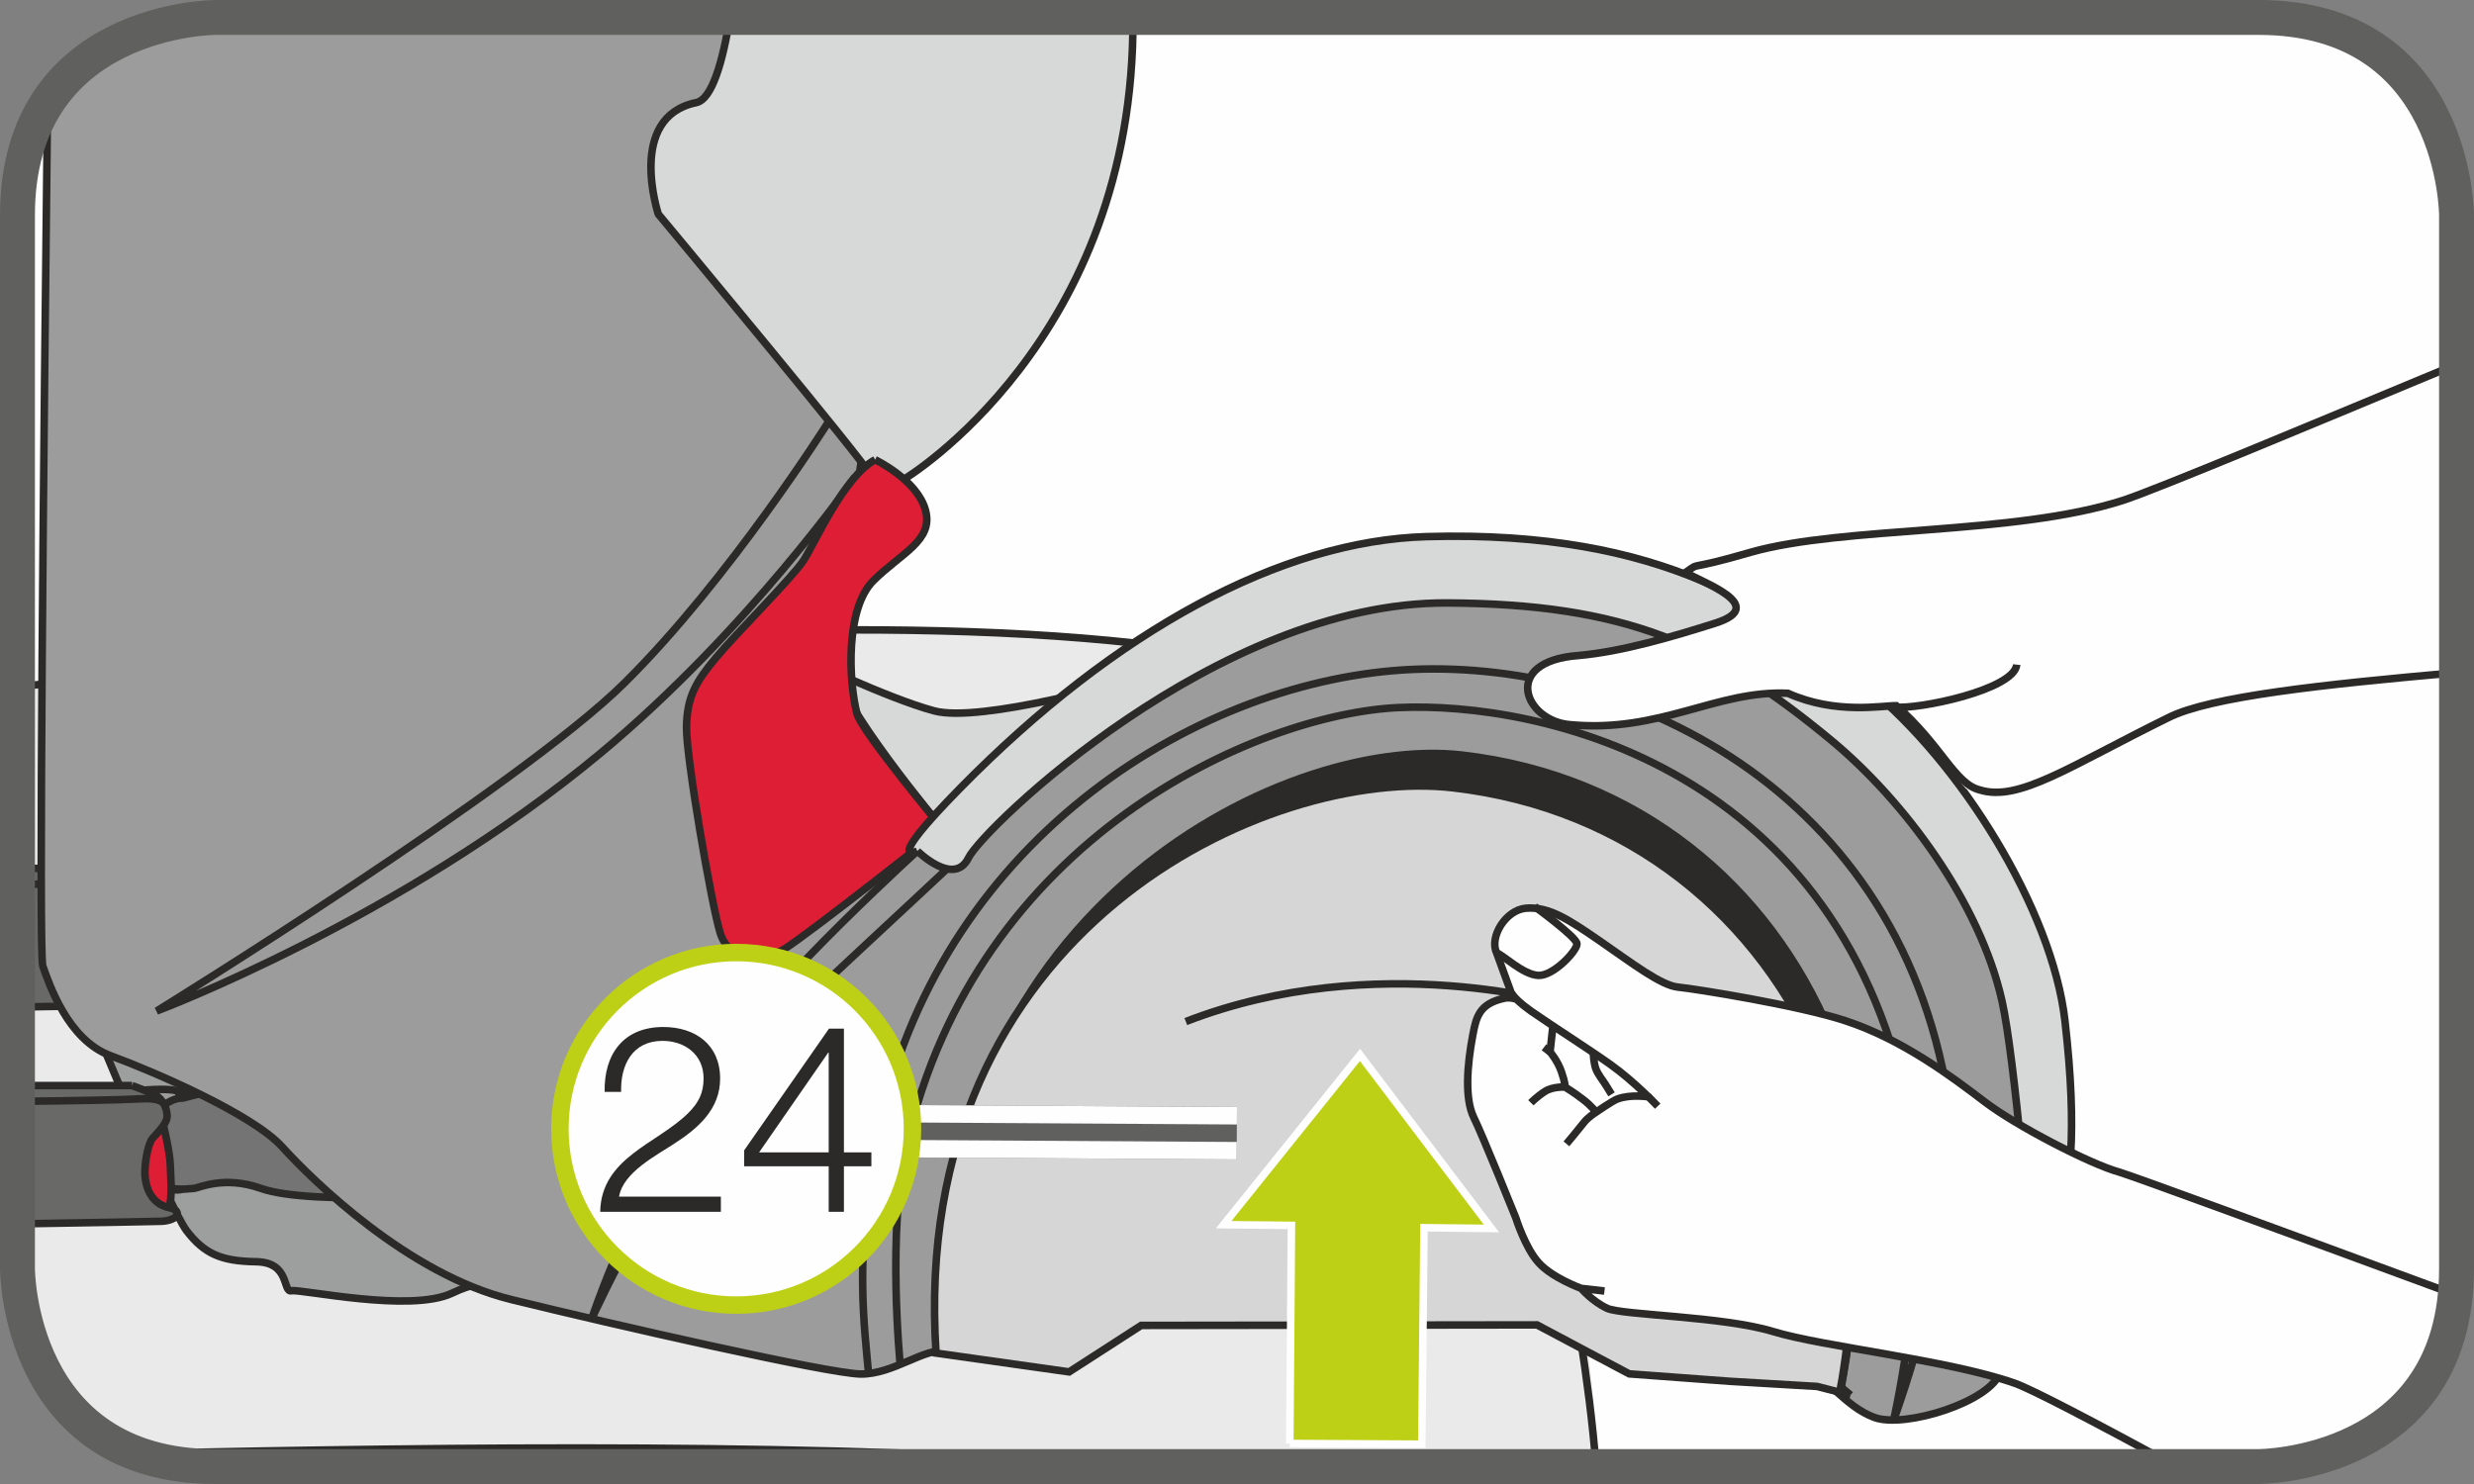 <?xml version="1.0" encoding="UTF-8"?>
<!DOCTYPE svg PUBLIC "-//W3C//DTD SVG 1.1//EN" "http://www.w3.org/Graphics/SVG/1.1/DTD/svg11.dtd">
<!-- Creator: CorelDRAW 2017 -->
<svg xmlns="http://www.w3.org/2000/svg" xml:space="preserve" width="25mm" height="15mm" version="1.1" style="shape-rendering:geometricPrecision; text-rendering:geometricPrecision; image-rendering:optimizeQuality; fill-rule:evenodd; clip-rule:evenodd"
viewBox="0 0 13305.23 7983.19"
 xmlns:xlink="http://www.w3.org/1999/xlink">
 <rect x="0" y="0" width="13305.23" height="7983.19" fill="#808080" stroke="none"/>
 <defs>
  <style type="text/css">
   <![CDATA[
    .str5 {stroke:#60605F;stroke-width:187.76;stroke-miterlimit:4}
    .str8 {stroke:#BED015;stroke-width:93.88;stroke-miterlimit:2.613}
    .str4 {stroke:#FEFEFE;stroke-width:40.55;stroke-miterlimit:4}
    .str2 {stroke:#2B2A29;stroke-width:40.55;stroke-miterlimit:10}
    .str0 {stroke:#2B2A29;stroke-width:40.55;stroke-miterlimit:4}
    .str3 {stroke:#2C2B2A;stroke-width:40.55;stroke-miterlimit:10}
    .str1 {stroke:#2C2B2A;stroke-width:40.55;stroke-miterlimit:4}
    .str6 {stroke:#60605F;stroke-width:281.65;stroke-linejoin:bevel;stroke-miterlimit:4}
    .str7 {stroke:#FEFEFE;stroke-width:93.67;stroke-linejoin:bevel;stroke-miterlimit:4}
    .fil2 {fill:none}
    .fil4 {fill:none;fill-rule:nonzero}
    .fil13 {fill:#FEFEFE}
    .fil1 {fill:#EAEAEA}
    .fil0 {fill:#FEFEFE;fill-rule:nonzero}
    .fil3 {fill:#D7D8D8;fill-rule:nonzero}
    .fil15 {fill:#D6D6D6;fill-rule:nonzero}
    .fil5 {fill:#9D9E9E;fill-rule:nonzero}
    .fil11 {fill:#9C9C9C;fill-rule:nonzero}
    .fil8 {fill:#747474;fill-rule:nonzero}
    .fil10 {fill:#696968;fill-rule:nonzero}
    .fil14 {fill:#2B2A29;fill-rule:nonzero}
    .fil17 {fill:#2B2A29;fill-rule:nonzero}
    .fil9 {fill:#DD1E35;fill-rule:nonzero}
    .fil16 {fill:#BED015;fill-rule:nonzero}
    .fil6 {fill:#9D9B9B;fill-rule:nonzero}
    .fil7 {fill:#727372;fill-rule:nonzero}
    .fil12 {fill:#676766;fill-rule:nonzero}
   ]]>
  </style>
 </defs>
 <g id="Слой_x0020_1">
  <path class="fil0" d="M1158.25 93.88c0,0 -1064.37,0 -1064.37,1064.37l0 5666.54c0,0 0,1064.53 1064.37,1064.53l10988.74 0c0,0 1064.37,0 1064.37,-1064.53l0 -5666.54c0,0 0,-1064.37 -1064.37,-1064.37l-10988.74 0z"/>
  <path class="fil1" d="M93.72 3705.45c2793.14,-295.7 8212.42,-849.51 8224.66,976.23 4.04,1383 229.38,2261.52 277.17,3207.47l-7437.25 0c-1064.58,0 -1064.58,-1064.37 -1064.58,-1064.37l0 -3119.33z"/>
  <path class="fil2 str0" d="M8583.52 7889.15c-72.59,-946.32 -352.06,-1825.74 -355.94,-3208.96 -12.13,-1806.11 -5315.87,-1283.37 -8133.86,-985.65"/>
  <path class="fil2 str0" d="M6092.04 7889.15c-1567.73,-133.96 -3654.26,-105.64 -5360.94,-70.62"/>
  <path class="fil3" d="M6091.08 3656.38c0,0 -816.36,236.19 -1068.46,167.49 -252,-68.76 -682.13,-276.38 -682.13,-276.38l-15.38 1028.12 1390.29 194.68 375.69 -1113.91z"/>
  <path class="fil4 str0" d="M6091.08 3656.38c0,0 -816.36,236.19 -1068.46,167.49 -252,-68.76 -682.13,-276.38 -682.13,-276.38l-15.38 1028.12 1390.29 194.68 375.69 -1113.91"/>
  <path class="fil5" d="M2641.57 6959.81c0,0 13.73,-109.64 -210.49,-3.19 -223.95,106.5 -814.07,-23.47 -863.46,-12.93 -49.55,10.32 -5.27,-153.38 -190.58,-156.2 -185.26,-2.82 -276.75,-40.93 -372.87,-166 -96.12,-125.23 -516.14,-1152.77 -516.14,-1152.77l1542.61 337.95 610.92 1153.14z"/>
  <path class="fil4 str0" d="M2641.57 6959.81c0,0 13.73,-109.64 -210.49,-3.19 -223.95,106.5 -814.07,-23.47 -863.46,-12.93 -49.55,10.32 -5.27,-153.38 -190.58,-156.2 -185.26,-2.82 -276.75,-40.93 -372.87,-166 -96.12,-125.23 -516.14,-1152.77 -516.14,-1152.77l1542.61 337.95 610.92 1153.14"/>
  <path class="fil6" d="M776.44 5864.68c0,0 162.8,-15.75 192.07,12.56 28.21,26.5 47.69,55.03 42.84,142.9 -4.52,87.5 -0.59,275.63 -3.03,307.56 -2.45,31.88 1.33,72.06 -52.16,73.39 -53.17,0.75 -131.83,-7.13 -131.83,-7.13l-47.9 -529.28z"/>
  <path class="fil4 str0" d="M776.44 5864.68c0,0 162.8,-15.75 192.07,12.56 28.21,26.5 47.69,55.03 42.84,142.9 -4.52,87.5 -0.59,275.63 -3.03,307.56 -2.45,31.88 1.33,72.06 -52.16,73.39 -53.17,0.75 -131.83,-7.13 -131.83,-7.13l-47.9 -529.28"/>
  <polygon class="fil7" points="1301.41,5874.26 959.15,5870.48 986.02,5989.91 1389.86,5937.91 "/>
  <polyline class="fil4 str0" points="1301.41,5874.26 959.15,5870.48 986.02,5989.91 1389.86,5937.91 1301.41,5874.26 "/>
  <path class="fil8" d="M2587.97 6416.32c0,0 -905.87,76.21 -1186.56,-23.84 -195.85,-69.29 -332.9,-1.86 -357.7,0.59 -65.3,6.92 -128.42,5.43 -131.78,-9.79l-52.21 -416.61c9.21,-15.75 68.18,-60.83 119.06,-59.13 20.81,1.12 219.27,-80.58 439.13,-27.41 339.66,82.23 1189.22,28.53 1180.01,7.66l-9.95 528.54z"/>
  <path class="fil4 str0" d="M2587.97 6416.32c0,0 -905.87,76.21 -1186.56,-23.84 -195.85,-69.29 -332.9,-1.86 -357.7,0.59 -65.3,6.92 -128.42,5.43 -131.78,-9.79l-52.21 -416.61c9.21,-15.75 68.18,-60.83 119.06,-59.13 20.81,1.12 219.27,-80.58 439.13,-27.41 339.66,82.23 1189.22,28.53 1180.01,7.66l-9.95 528.54"/>
  <path class="fil9" d="M873.73 6031.85c0,0 40.77,162.96 42.04,235.08 1.7,71.9 16.34,201.07 -17.24,248.01 -33.26,47.69 -148.54,-56.89 -148.54,-56.89l-13.52 -394.63 137.26 -31.56z"/>
  <path class="fil4 str0" d="M873.73 6031.85c0,0 40.77,162.96 42.04,235.08 1.7,71.9 16.34,201.07 -17.24,248.01 -33.26,47.69 -148.54,-56.89 -148.54,-56.89l-13.52 -394.63 137.26 -31.56"/>
  <path class="fil10" d="M710.23 5839.88c0,0 -288.4,-0.53 -616.51,-0.11l0 744.03c380.32,-6.28 759.3,-12.83 777.24,-13.94 88.24,-5.43 113.79,-57.8 36.99,-73.6 -97.45,-20.44 -131.99,-116.77 -128.42,-202.93 1.86,-52.58 17.83,-146.68 42.79,-171.8 62.91,-66.69 76.8,-94.47 76.43,-118.31 -1.7,-60.62 -41.14,-106.07 -76.58,-119.75 -35.87,-15.22 -111.92,-43.59 -111.92,-43.59z"/>
  <path class="fil4 str0" d="M710.23 5839.88c0,0 -288.4,-0.53 -616.51,-0.11m0 744.03c380.32,-6.28 759.3,-12.83 777.24,-13.94 88.24,-5.43 113.79,-57.8 36.99,-73.6 -97.45,-20.44 -131.99,-116.77 -128.42,-202.93 1.86,-52.58 17.83,-146.68 42.79,-171.8 62.91,-66.69 76.8,-94.47 76.43,-118.31 -1.7,-60.62 -41.14,-106.07 -76.58,-119.75 -35.87,-15.22 -111.92,-43.59 -111.92,-43.59m175.95 115.86c0,0 8.99,-52 -123.37,-44.71 -116.29,6.55 -407.57,11.07 -669.09,13.84"/>
  <path class="fil6" d="M899.22 4696.11c0,0 162.8,-15.75 192.07,12.61 28.15,26.45 47.69,54.98 42.79,143.06 -4.47,87.5 -0.75,275.42 -2.98,307.35 -2.45,31.88 1.33,72.06 -52.21,73.39 -53.11,0.75 -131.78,-7.13 -131.78,-7.13l-47.9 -529.28z"/>
  <path class="fil4 str0" d="M899.22 4696.11c0,0 162.8,-15.75 192.07,12.61 28.15,26.45 47.69,54.98 42.79,143.06 -4.47,87.5 -0.75,275.42 -2.98,307.35 -2.45,31.88 1.33,72.06 -52.21,73.39 -53.11,0.75 -131.78,-7.13 -131.78,-7.13l-47.9 -529.28"/>
  <polygon class="fil7" points="1424.19,4705.69 1081.93,4701.91 1108.8,4821.5 1512.65,4769.34 "/>
  <polyline class="fil4 str0" points="1424.19,4705.69 1081.93,4701.91 1108.8,4821.5 1512.65,4769.34 1424.19,4705.69 "/>
  <path class="fil8" d="M2710.75 5247.85c0,0 -905.93,76.21 -1186.61,-23.84 -195.8,-69.29 -332.84,-1.86 -357.64,0.53 -65.36,6.97 -128.42,5.27 -131.78,-9.74l-52.21 -416.61c9.21,-15.75 68.12,-60.83 118.84,-59.13 21.02,1.12 219.48,-80.58 439.13,-27.41 339.87,82.23 1189.43,28.53 1180.23,7.66l-9.95 528.54z"/>
  <path class="fil4 str0" d="M2710.75 5247.85c0,0 -905.93,76.21 -1186.61,-23.84 -195.8,-69.29 -332.84,-1.86 -357.64,0.53 -65.36,6.97 -128.42,5.27 -131.78,-9.74l-52.21 -416.61c9.21,-15.75 68.12,-60.83 118.84,-59.13 21.02,1.12 219.48,-80.58 439.13,-27.41 339.87,82.23 1189.43,28.53 1180.23,7.66l-9.95 528.54"/>
  <path class="fil9" d="M996.51 4863.38c0,0 40.77,162.96 42.04,235.08 1.7,71.9 16.34,201.07 -17.24,248.01 -33.26,47.69 -148.54,-56.89 -148.54,-56.89l-13.52 -394.69 137.26 -31.51z"/>
  <path class="fil4 str1" d="M996.51 4863.38c0,0 40.77,162.96 42.04,235.08 1.7,71.9 16.34,201.07 -17.24,248.01 -33.26,47.69 -148.54,-56.89 -148.54,-56.89l-13.52 -394.69 137.26 -31.51"/>
  <path class="fil10" d="M833.01 4671.31c0,0 -363.98,-0.59 -739.29,0.16l0 745.89c417.09,-6.76 880.17,-14.69 900.02,-15.86 88.24,-5.48 113.79,-58.01 36.99,-73.82 -97.45,-20.44 -131.99,-116.77 -128.42,-202.93 1.86,-52.37 17.83,-146.62 42.79,-171.8 62.91,-66.69 76.8,-94.47 76.43,-118.31 -1.7,-60.46 -41.14,-106.07 -76.58,-119.75 -35.87,-15.22 -111.92,-43.59 -111.92,-43.59z"/>
  <path class="fil4 str0" d="M833.01 4671.31c0,0 -363.98,-0.59 -739.29,0.16m0 745.89c417.09,-6.76 880.17,-14.69 900.02,-15.86 88.24,-5.48 113.79,-58.01 36.99,-73.82 -97.45,-20.44 -131.99,-116.77 -128.42,-202.93 1.86,-52.37 17.83,-146.62 42.79,-171.8 62.91,-66.69 76.8,-94.47 76.43,-118.31 -1.7,-60.46 -41.14,-106.07 -76.58,-119.75 -35.87,-15.22 -111.92,-43.59 -111.92,-43.59m175.95 115.86c0,0 8.99,-52 -123.37,-44.71 -134.97,7.61 -505.6,12.51 -791.87,15.06"/>
  <path class="fil11" d="M10820.99 7054.59c121.82,-382.07 388.46,-1208.59 29.48,-1965.24 -1194.86,-2518.47 -3625.89,-2162.31 -4170.55,-1865.5 -727,396.18 -1612.06,1231.85 -1612.06,1231.85 0,0 -571.11,-683.2 -579.74,-881.13 -6.44,-147.26 331.3,-2360.77 504.06,-3480.65l-3833.88 0c0,0 -604.7,0.11 -902.63,455.84 -20.54,1817.34 -48.01,4584.5 -25.6,4647.2 33.42,93.67 133.48,397.45 364.99,482.34 231.3,85.05 762.87,313.9 923.01,490.75 160.14,176.91 675.91,684.95 1232.22,821.04 556.11,136.51 1703.66,398.04 1878.06,400.49 174.4,2.61 351.1,-145.88 455.31,-120.92 104.37,24.8 616.4,9.21 709.86,-24.22 93.51,-33.58 248.22,-252.16 387.55,-250.09 139.65,2.08 1978.12,-51.62 2128.52,-2.82 150.4,48.64 264.56,201.65 496.23,263.23 231.67,61.79 686.07,10.32 859.36,82.81 173.29,72.49 252.53,224.75 414.54,285.37 161.84,60.67 629.18,-83.56 678.14,-245.77 49.02,-162 33.64,-232.26 63.12,-324.59z"/>
  <path class="fil4 str0" d="M10820.99 7054.59c121.82,-382.07 388.46,-1208.59 29.48,-1965.24 -1194.86,-2518.47 -3625.89,-2162.31 -4170.55,-1865.5 -727,396.18 -1612.06,1231.85 -1612.06,1231.85 0,0 -571.11,-683.2 -579.74,-881.13 -6.44,-147.26 331.3,-2360.77 504.06,-3480.65m-4736.5 455.84c-20.54,1817.34 -48.01,4584.5 -25.6,4647.2 33.42,93.67 133.48,397.45 364.99,482.34 231.3,85.05 762.87,313.9 923.01,490.75 160.14,176.91 675.91,684.95 1232.22,821.04 556.11,136.51 1703.66,398.04 1878.06,400.49 174.4,2.61 351.1,-145.88 455.31,-120.92 104.37,24.8 616.4,9.21 709.86,-24.22 93.51,-33.58 248.22,-252.16 387.55,-250.09 139.65,2.08 1978.12,-51.62 2128.52,-2.82 150.4,48.64 264.56,201.65 496.23,263.23 231.67,61.79 686.07,10.32 859.36,82.81 173.29,72.49 252.53,224.75 414.54,285.37 161.84,60.67 629.18,-83.56 678.14,-245.77 49.02,-162 33.64,-232.26 63.12,-324.59m-5979.74 285.53c0,0 -70.78,-715.29 33.8,-1178.1 374.78,-1656.93 1888.6,-2320.43 2645.08,-2355.56 756.64,-35.13 2403.03,315.23 2752.8,2226.18 124.11,677.4 -88.83,1606.58 -88.83,1606.58 0,0 398.62,-1070.01 292.72,-1731.06 -277.87,-1734.84 -1847.3,-2399.09 -2988.41,-2299.94 -1141.38,99.15 -2498.99,986.08 -2783.83,2574.99 -105.86,591.82 -56.68,945.9 -33.42,1206.15m396.71 -2933.64c0,0 -679.84,606.24 -1015.51,1019.87 -568.88,700.87 -870.06,1618.61 -870.06,1618.61 0,0 460.73,-1012.16 985.33,-1547.61 187.39,-191.33 689.8,-649.61 1041.8,-981.23m-755.31 -2293.72c0,0 -529.07,840.94 -1095.71,1402.32 -566.64,561.37 -2515.7,1764.86 -2515.7,1764.86 0,0 1310.14,-491.92 2385.42,-1385.82 796.45,-662.02 1370.01,-1486.99 1370.01,-1486.99"/>
  <path class="fil12" d="M6786.15 6360.65l1040.31 15.75c90.53,1.33 165.78,-71.74 167.11,-162.22l9.58 -635.14c1.33,-90.69 -71.53,-166 -162.22,-167.33l-1040.31 -15.54c-90.53,-1.33 -165.78,71.53 -167.11,162.22l-9.58 635.14c-1.33,90.48 71.53,165.78 162.22,167.11z"/>
  <path class="fil4 str1" d="M6786.15 6360.65l1040.31 15.75c90.53,1.33 165.78,-71.74 167.11,-162.22l9.58 -635.14c1.33,-90.69 -71.53,-166 -162.22,-167.33l-1040.31 -15.54c-90.53,-1.33 -165.78,71.53 -167.11,162.22l-9.58 635.14c-1.33,90.48 71.53,165.78 162.22,167.11m82.81 -102.13l877.72 13.15c71.16,1.12 130.28,-56.15 131.46,-127.3l7.29 -499.05c1.12,-71.16 -56.15,-130.13 -127.3,-131.24l-877.72 -13.15c-71.16,-1.12 -130.28,56.15 -131.4,127.3l-7.34 499.05c-1.12,70.94 56.15,130.07 127.3,131.24m619.17 -63.87l-747.43 -11.28 8.68 -569.62 747.43 11.28 -8.68 569.62m-501.29 -7.5l239.02 3.57 8.62 -569.62 -239.02 -3.57 -8.62 569.62m645.68 -674.95l-11.44 757.55m2273.49 1232.81c0,0 246.15,-1177.99 -52.21,-1896.85 -333.27,-803.21 -1038.23,-1391.62 -1982.85,-1501.47 -985.49,-114.53 -2924.38,877.72 -2775.68,3166.43"/>
  <path class="fil3" d="M4862 2577.81c0,0 1242.76,-743.44 1231.05,-2483.87l-2167.48 0c-39.06,240.13 -96.65,440.56 -181.11,458.02 -377.02,77.92 -204.05,599.85 -204.05,599.85 0,0 1145.05,1375.28 1133.23,1393.86 -11.66,18.79 188.35,32.15 188.35,32.15z"/>
  <path class="fil4 str0" d="M4862 2577.81c0,0 1242.76,-743.44 1231.05,-2483.87m-2167.48 0c-39.06,240.13 -96.65,440.56 -181.11,458.02 -377.02,77.92 -204.05,599.85 -204.05,599.85 0,0 1145.05,1375.28 1133.23,1393.86 -11.66,18.79 188.35,32.15 188.35,32.15"/>
  <path class="fil9" d="M4706.49 2473.07c-168.23,90.48 -324.81,448.71 -384.31,540.88 -59.71,92.18 -366.53,397.08 -473.13,525.72 -106.87,128.42 -154.55,209.16 -157,371.91 -2.45,162.8 136.72,967.5 181.22,1107.58 44.28,140.45 199.74,177.6 344.13,86.75 144.39,-90.9 850.52,-650.2 850.52,-650.2 0,0 -434.28,-520.66 -459.08,-616.56 -46.36,-179.89 -61.36,-565.9 87.87,-714.97 149.28,-148.91 324.81,-215.54 280.69,-379.25 -44.12,-163.71 -270.89,-271.85 -270.89,-271.85z"/>
  <path class="fil4 str0" d="M4706.49 2473.07c-168.23,90.48 -324.81,448.71 -384.31,540.88 -59.71,92.18 -366.53,397.08 -473.13,525.72 -106.87,128.42 -154.55,209.16 -157,371.91 -2.45,162.8 136.72,967.5 181.22,1107.58 44.28,140.45 199.74,177.6 344.13,86.75 144.39,-90.9 850.52,-650.2 850.52,-650.2 0,0 -434.28,-520.66 -459.08,-616.56 -46.36,-179.89 -61.36,-565.9 87.87,-714.97 149.28,-148.91 324.81,-215.54 280.69,-379.25 -44.12,-163.71 -270.89,-271.85 -270.89,-271.85"/>
  <path class="fil3" d="M4933.63 4577.9c0,0 197.18,195.27 275.1,36.78 77.7,-158.44 1337.55,-1377.52 2573.5,-1371.13 954.73,5.06 1437.82,218.9 2064.49,737.27 391.49,323.9 800.02,871.39 919.82,1402.53 70.94,314.86 152.05,1343.19 154.87,1332.12 3.03,-10.91 325.18,5.06 183.83,-1225.47 -68.55,-595.54 -560.26,-1387.15 -1063.78,-1795.67 -503.74,-408.52 -1083.15,-843.92 -2369.45,-807.52 -781.02,22.35 -1670.61,500.76 -2507.77,1352.77 -425.08,432.37 -230.61,338.33 -230.61,338.33z"/>
  <path class="fil4 str0" d="M4933.63 4577.9c0,0 197.18,195.27 275.1,36.78 77.7,-158.44 1337.55,-1377.52 2573.5,-1371.13 954.73,5.06 1437.82,218.9 2064.49,737.27 391.49,323.9 800.02,871.39 919.82,1402.53 70.94,314.86 152.05,1343.19 154.87,1332.12 3.03,-10.91 325.18,5.06 183.83,-1225.47 -68.55,-595.54 -560.26,-1387.15 -1063.78,-1795.67 -503.74,-408.52 -1083.15,-843.92 -2369.45,-807.52 -781.02,22.35 -1670.61,500.76 -2507.77,1352.77 -425.08,432.37 -230.61,338.33 -230.61,338.33"/>
  <path class="fil7" d="M10055.78 6017.64c0,0 -43.53,-46.36 -214.59,-72.49 -170.84,-26.08 -503.58,71.74 -541.84,61.04 -38.32,-10.7 -36.99,358.02 -36.99,358.02l724.34 -80.9 69.08 -265.68z"/>
  <path class="fil4 str1" d="M10055.78 6017.64c0,0 -43.53,-46.36 -214.59,-72.49 -170.84,-26.08 -503.58,71.74 -541.84,61.04 -38.32,-10.7 -36.99,358.02 -36.99,358.02l724.34 -80.9 69.08 -265.68"/>
  <path class="fil7" d="M7496.75 5625.03c63.81,16.87 164.45,-86.38 745.52,44.65 580.91,131.24 1048.82,417.94 1503.7,395.8 221.77,-10.91 309.8,-47.9 309.8,-47.9l-7.29 489.47c0,0 -18.63,64.4 -251.42,48.86 -559.14,-37.57 -1236.54,-345.08 -1602.85,-408.95 -300.38,-52.21 -705.55,12.77 -705.55,12.77l8.09 -534.71z"/>
  <path class="fil4 str1" d="M7496.75 5625.03c63.81,16.87 164.45,-86.38 745.52,44.65 580.91,131.24 1048.82,417.94 1503.7,395.8 221.77,-10.91 309.8,-47.9 309.8,-47.9l-7.29 489.47c0,0 -18.63,64.4 -251.42,48.86 -559.14,-37.57 -1236.54,-345.08 -1602.85,-408.95 -300.38,-52.21 -705.55,12.77 -705.55,12.77l8.09 -534.71"/>
  <path class="fil7" d="M7496.75 5625.03c63.81,16.87 164.45,-86.38 745.52,44.65 404.59,91.38 754.3,258.17 1083.05,343.54 85.37,55.83 209.8,137.79 264.72,177.17 113.57,81.48 173.87,147.58 173.87,147.58 0,0 -121.66,-1.33 -175.74,33.21 -41.35,26.13 -112.62,84.41 -158.86,129.27 -464.83,-101.65 -946.48,-303.2 -1235.1,-353.49 -300.38,-52.21 -705.55,12.77 -705.55,12.77l8.09 -534.71z"/>
  <path class="fil4 str1" d="M7496.75 5625.03c63.81,16.87 164.45,-86.38 745.52,44.65 404.59,91.38 754.3,258.17 1083.05,343.54m103.99 487.24c-464.83,-101.65 -946.48,-303.2 -1235.1,-353.49 -300.38,-52.21 -705.55,12.77 -705.55,12.77l8.09 -534.71"/>
  <path class="fil13" d="M13211.4 1913.35c-459.4,183.24 -1495.72,680.54 -1793.12,778.25 -586.02,188.67 -1503.33,137.42 -2001.48,278.77 -361.58,105.91 -263.76,34.38 -351.47,94.84 73.98,50.88 458.5,192.07 159.24,287.23 -224.17,71 -498.84,152.85 -734.66,173.87 -422.63,30.97 -291.01,355.41 -43,372.33 483.09,44.49 784.8,-186.86 1168.57,-168.98 259.08,115.81 545.04,71.16 619.6,72.06 244.44,214.8 228.26,327.1 337.95,440.88 209.69,64.77 550.25,-116.98 1087.41,-381.7 231.78,-117.03 836.26,-178.18 1550.96,-238.96l0 -1708.6z"/>
  <path class="fil2 str0" d="M10191.76 3803.75c123.69,13.52 639.82,-92.39 654.46,-228.32m2365.19 -1615.79c-768.99,320.12 -1610.68,672.02 -1793.07,731.84 -586.18,188.72 -1503.33,137.42 -2001.43,278.98 -361.85,105.75 -263.6,47.15 -351.1,108.52 73.55,49.97 458.07,178.18 158.81,273.4 -224.17,70.94 -498.84,153.01 -734.87,173.87 -422.41,31.13 -290.8,355.41 -42.79,372.49 483.09,44.49 784.64,-186.81 1168.36,-169.19 259.29,115.86 509,65.36 583.19,66.85 244.82,214.59 312.94,419.27 448.71,453.07 210.28,64.77 475.95,-123.74 1013.27,-388.46 226.03,-114.21 828.7,-178.56 1550.91,-242.63"/>
  <path class="fil14" d="M9899.52 7460.4c0,0 245.93,-1177.78 -52.37,-1896.85 -333.27,-803.21 -1038.29,-1391.62 -1982.69,-1501.47 -985.65,-114.53 -2924.6,877.93 -2775.9,3166.43l709.91 -24.22 387.5 -250.09 2128.57 -2.82 496.18 263.39 540.19 39.81 548.6 205.81z"/>
  <path class="fil4 str0" d="M9899.52 7460.4c0,0 245.93,-1177.78 -52.37,-1896.85 -333.27,-803.21 -1038.29,-1391.62 -1982.69,-1501.47 -985.65,-114.53 -2924.6,877.93 -2775.9,3166.43l709.91 -24.22 387.5 -250.09 2128.57 -2.82 496.18 263.39 540.19 39.81 548.6 205.81"/>
  <path class="fil15" d="M9952.26 7504.63l-179.51 -46.2 -470.31 -27.78 -540.35 -39.97 -496.23 -263.44 -2128.52 2.82 -387.55 250.09 -715.72 -101.17c-148.7,-2288.5 1796.26,-3155.36 2781.75,-3040.83 944.41,109.85 1649.58,698.26 1982.64,1501.26 298.57,719.07 101.01,1720.95 101.01,1720.95l52.8 44.28z"/>
  <path class="fil4 str0" d="M9952.26 7504.63l-179.51 -46.2 -470.31 -27.78 -540.35 -39.97 -496.23 -263.44 -2128.52 2.82 -387.55 250.09 -715.72 -101.17c-148.7,-2288.5 1796.26,-3155.36 2781.75,-3040.83 944.41,109.85 1649.58,698.26 1982.64,1501.26 298.57,719.07 101.01,1720.95 101.01,1720.95l52.8 44.28m-1520.42 -2095.1c0,0 -1023.28,-313.58 -2054.59,85.95"/>
  <path class="fil0" d="M11704.93 7889.15c-445.03,-241.57 -778.14,-415.87 -869.68,-448.07 -359.56,-126.13 -1032.06,-195.8 -1301.3,-278.61 -269.78,-81.85 -807.89,-87.12 -890.12,-124.11 -81.69,-37.89 -140.24,-107.56 -140.24,-107.56 0,0 -154.34,-55.94 -227.79,-137.04 -73.55,-80.58 -123.31,-241.3 -123.31,-241.3 0,0 -178.4,-444.02 -226.99,-542 -47.69,-98.19 -36.99,-274.3 -3.94,-446.47 18.2,-96.33 54.07,-198.67 168.18,-193.78 25.17,0.96 48.27,0.37 48.27,0.37l-88.99 -244.28c-40.55,-84.67 47.31,-230.93 157.69,-240.67 124.7,-9.95 233,62.91 402.35,179.67 169.72,117.35 324.81,236.73 416.83,245.19 91.81,8.83 648.87,98.19 896.72,180.05 308.84,100.27 579.2,305.7 750.42,435.99 171.21,131.03 568.88,335.5 721.14,377.76 62.91,17.51 876.92,316.08 1810.63,660.42 -88.93,924.39 -1057.98,924.45 -1057.98,924.45l-441.89 0z"/>
  <path class="fil4 str2" d="M11704.93 7889.15c-445.03,-241.57 -778.14,-415.87 -869.68,-448.07 -359.56,-126.13 -1032.06,-195.8 -1301.3,-278.61 -269.78,-81.85 -807.89,-87.12 -890.12,-124.11 -81.69,-37.89 -140.24,-107.56 -140.24,-107.56 0,0 -154.34,-55.94 -227.79,-137.04 -73.55,-80.58 -123.31,-241.3 -123.31,-241.3 0,0 -178.4,-444.02 -226.99,-542 -47.69,-98.19 -36.99,-274.3 -3.94,-446.47 18.2,-96.33 36.4,-165.04 168.18,-193.78 24.64,-5.43 48.27,0.37 48.27,0.37l-88.99 -244.28c-40.55,-84.67 47.31,-230.93 157.69,-240.67 124.7,-9.95 233,62.91 402.35,179.67 169.72,117.35 324.81,236.73 416.83,245.19 91.81,8.83 648.87,98.19 896.72,180.05 308.84,100.27 579.2,305.7 750.42,435.99 171.21,131.03 568.88,335.5 721.14,377.76 62.91,17.51 876.92,316.08 1810.63,660.42m-4701.06 -33.9l125.07 14.26m-501.71 -1617.28c0,0 -14.26,25.12 107.4,111.71 122.25,85.05 294.21,193.35 425.45,286.12 131.62,93.51 255.19,225.12 255.19,225.12l-48.48 -50.13c0,0 -98.35,-15.38 -169.14,11.82 -24.8,9.21 -113.79,70.25 -113.79,70.25 0,0 -25.55,-34.97 -72.86,-70.41 -47.31,-36.62 -93.51,-64.24 -93.51,-64.24 0,0 1.17,-21.77 -19.9,-82.6 -21.02,-60.83 -61.2,-106.65 -61.2,-106.65l15.22 -137.79m65.89 327.04c0,0 -64.4,-4.47 -107.56,22.73 -43.16,27.25 -76.43,61.58 -76.43,61.58m350.35 50.51c0,0 -43.16,27.04 -64.77,55.03 -21.61,28.31 -94.63,115.44 -94.63,115.44"/>
  <path class="fil4 str3" d="M8336.26 5658.77c0,0 -4.68,-3.41 -32.84,-24.8"/>
  <path class="fil4 str2" d="M8667.03 5887.09l-34.97 -56.09c-10.7,-17.51 -39.01,-51.09 -50.51,-83.77 -11.07,-32.68 -12.56,-81.64 -12.56,-81.64m-520.07 -539.23c34.38,10.48 142.15,117.35 224.38,120.92 81.85,3.73 209.32,-133.53 207.67,-170.31 -1.54,-35.29 -227.41,-199.95 -227.41,-199.95"/>
  <polygon class="fil16" points="6936.55,7765.25 6945.38,6592 6580.77,6588.22 7314.1,5675 8020.98,6608.5 7658.28,6604.56 7646.41,7768.98 "/>
  <polyline class="fil4 str4" points="6936.55,7765.25 6945.38,6592 6580.77,6588.22 7314.1,5675 8020.98,6608.5 7658.28,6604.56 7646.41,7768.98 6936.55,7765.25 "/>
  <path class="fil4 str5" d="M1158.25 93.88c0,0 -1064.37,0 -1064.37,1064.37l0 5666.54c0,0 0,1064.53 1064.37,1064.53l10988.74 0c0,0 1064.37,0 1064.37,-1064.53l0 -5666.54c0,0 0,-1064.37 -1064.37,-1064.37l-10988.74 0z"/>
  <line class="fil4 str6" x1="6651.71" y1="6096.19" x2="3991.3" y2= "6080.23" />
  <line class="fil4 str7" x1="6651.18" y1="6190.13" x2="3990.72" y2= "6174.16" />
  <line class="fil4 str7" x1="6652.3" y1="6002.31" x2="3991.84" y2= "5986.34" />
  <path class="fil0" d="M4907.29 6072.51c0,523.64 -423.96,948.29 -947.76,948.29 -523.64,0 -948.34,-424.65 -948.34,-948.29 0,-523.27 424.7,-948.34 948.34,-948.34 523.8,0 947.76,425.08 947.76,948.34z"/>
  <path class="fil4 str8" d="M4907.29 6072.51c0,523.64 -423.96,948.29 -947.76,948.29 -523.64,0 -948.34,-424.65 -948.34,-948.29 0,-523.27 424.7,-948.34 948.34,-948.34 523.8,0 947.76,425.08 947.76,948.34z"/>
  <path class="fil17" d="M3227.8 6519.03l649.03 0 0 -81.8 -547.64 0c22.35,-130.92 200,-220.76 295.8,-284.2 129.33,-83.02 247.85,-186.01 247.85,-350.89 0,-182.81 -133.69,-277.39 -305.75,-277.39 -213.95,0 -319.7,146.46 -315.33,349.24l88.61 0c-3.99,-144.87 60.67,-274.62 222.73,-274.62 119.37,0 220.76,73.44 220.76,201.6 0,78.61 -26.77,130.92 -81.43,185.58 -166.05,166.48 -469.04,239.49 -474.62,532.48zm774.36 -245.08l454.61 0 0 245.08 81.85 0 0 -245.08 147.69 0 0 -74.62 -147.69 0 0 -665.79 -80.26 0 -456.21 654.62 0 85.79zm80.2 -74.62l371.64 -536.47 2.77 0 0 536.47 -374.41 0z"/>
 </g>
</svg>
